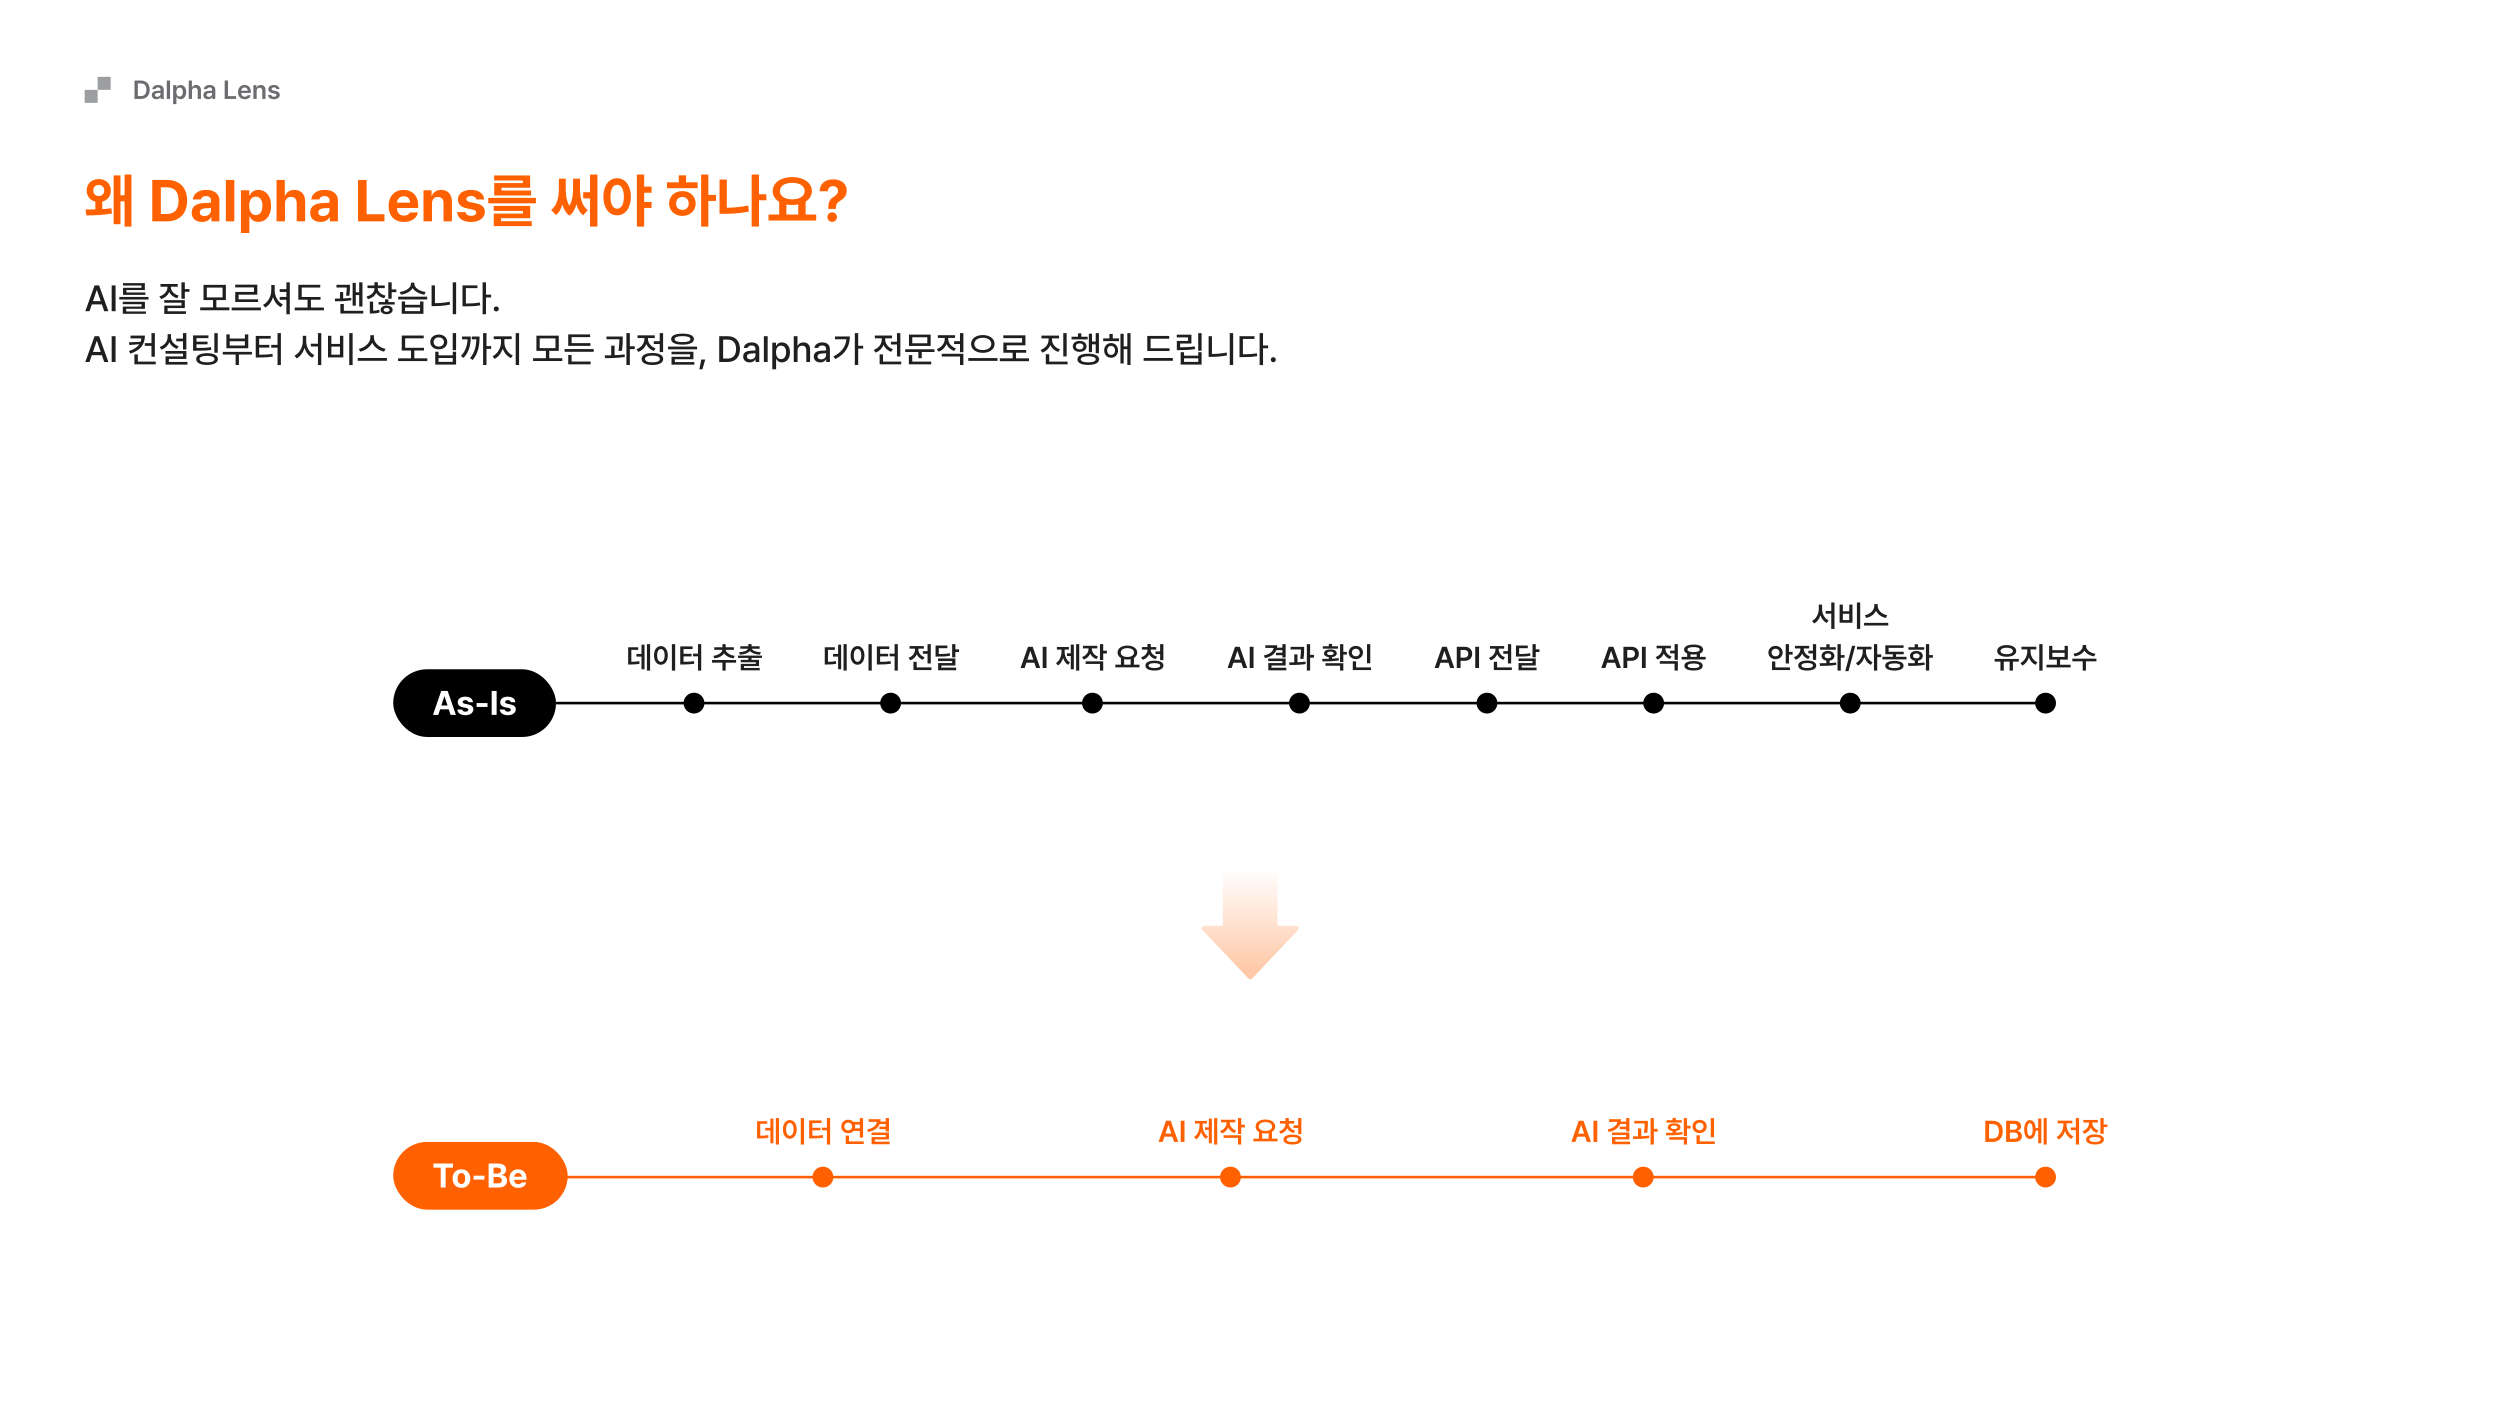 <svg width="1920" height="1080" viewBox="0 0 1920 1080" fill="none" xmlns="http://www.w3.org/2000/svg">
    <rect width="1920" height="1080" fill="white" />
    <path
        d="M68.719 239H65.519L72.629 219.203H76.102L83.238 239H80.039L78.234 233.777H70.523L68.719 239ZM71.398 231.262H77.359L74.434 222.812H74.297L71.398 231.262ZM88.762 219.203V239H85.754V219.203H88.762ZM114.055 228.062V230.059H91.633V228.062H114.055ZM111.293 231.781V237.168H96.91V239.191H112.059V241.023H94.312V235.445H108.723V233.641H94.285V231.781H111.293ZM111.238 217.453V222.758H97.074V224.617H111.648V226.449H94.504V221.035H108.641V219.285H94.449V217.453H111.238ZM131.227 220.516C131.199 223.332 133.469 225.984 137.242 227.051L136.012 229.074C133.182 228.268 131.076 226.504 129.969 224.262C128.889 226.818 126.701 228.773 123.68 229.676L122.422 227.652C126.25 226.504 128.602 223.633 128.602 220.543V220.215H123.242V218.137H136.504V220.215H131.227V220.516ZM141.945 216.824V221.992H145.5V224.125H141.945V229.43H139.348V216.824H141.945ZM141.945 230.496V236.594H128.711V239.055H142.793V241.078H126.168V234.707H139.375V232.52H126.113V230.496H141.945ZM176.152 236.102V238.262H153.73V236.102H163.602V230.441H156.301V218.793H173.473V230.441H166.172V236.102H176.152ZM158.816 220.871V228.391H170.93V220.871H158.816ZM200.352 236.184V238.316H177.93V236.184H200.352ZM197.617 218.629V226.285H183.234V229.867H198.191V231.945H180.664V224.18H195.047V220.734H180.609V218.629H197.617ZM222.555 216.824V241.379H219.957V230.223H214.816V228.035H219.957V224.18H214.816V222.047H219.957V216.824H222.555ZM210.961 223.059C210.961 227.57 213.477 232.082 217.223 233.805L215.637 235.883C212.848 234.502 210.742 231.672 209.676 228.254C208.582 231.781 206.422 234.734 203.633 236.184L201.992 234.133C205.793 232.328 208.336 227.598 208.336 223.059V218.875H210.961V223.059ZM246.18 228.117V230.195H238.77V236.184H248.75V238.316H226.328V236.184H236.199V230.195H229.117V218.711H245.961V220.816H231.715V228.117H246.18ZM268.766 218.711V220.324C268.738 222.074 268.738 224.289 268.191 227.215L265.758 226.969C266.25 224.371 266.305 222.416 266.305 220.816H258.402V218.711H268.766ZM263.543 224.289V229.184C265.676 229.102 267.836 228.965 269.695 228.746L269.832 230.605C265.84 231.316 260.672 231.426 257.363 231.426L257.117 229.32C258.266 229.32 259.646 229.307 261.137 229.266V224.289H263.543ZM278.363 216.852V235.391H275.848V226.613H273.25V234.734H270.816V217.262H273.25V224.453H275.848V216.852H278.363ZM278.992 238.699V240.805H261.41V233.477H264.062V238.699H278.992ZM300.812 216.824V222.238H304.367V224.398H300.812V229.43H298.215V216.824H300.812ZM286.566 231.617V238.645C288.002 238.59 289.656 238.398 291.215 237.879L291.598 239.93C289.328 240.668 287.113 240.805 285.281 240.805H284.023V231.617H286.566ZM303.109 231.973V233.887H290.75V231.973H295.699V229.922H298.242V231.973H303.109ZM296.93 234.68C299.609 234.68 301.551 235.992 301.551 238.016C301.551 240.012 299.609 241.297 296.93 241.324C294.223 241.297 292.281 240.012 292.309 238.016C292.281 235.992 294.223 234.68 296.93 234.68ZM296.93 236.457C295.617 236.457 294.633 237.059 294.633 238.016C294.633 238.945 295.617 239.52 296.93 239.52C298.215 239.52 299.199 238.945 299.199 238.016C299.199 237.059 298.215 236.457 296.93 236.457ZM290.148 221.582C290.148 224.016 292.5 226.23 296.164 227.078L295.07 229.074C292.213 228.404 290.066 226.9 288.945 224.918C287.865 227.256 285.637 229.006 282.602 229.785L281.453 227.734C285.227 226.832 287.578 224.398 287.578 221.582V221.309H282.246V219.23H287.578V216.742H290.176V219.23H295.48V221.309H290.148V221.582ZM311.094 231.508V234.105H322.605V231.508H325.203V241.023H308.523V231.508H311.094ZM311.094 238.945H322.605V236.129H311.094V238.945ZM328.102 227.816V229.977H305.762V227.816H328.102ZM318.258 218.137C318.258 220.953 322.168 223.688 326.871 224.262L325.941 226.312C321.963 225.752 318.504 223.879 316.945 221.281C315.346 223.893 311.873 225.752 307.949 226.312L306.965 224.262C311.723 223.66 315.605 221.035 315.605 218.137V217.098H318.258V218.137ZM350.305 216.824V241.324H347.707V216.824H350.305ZM334.035 219.203V232.848C337.604 232.82 341.363 232.533 345.301 231.727L345.656 233.914C341.309 234.789 337.371 235.09 333.516 235.09H331.465V219.203H334.035ZM373.246 216.824V226.312H377.184V228.445H373.246V241.379H370.648V216.824H373.246ZM366.656 219.176V221.281H357.797V233.121C361.912 233.107 365.002 232.93 368.488 232.301L368.816 234.488C364.988 235.172 361.734 235.309 357.168 235.281H355.199V219.176H366.656ZM381.148 239.191C380.082 239.191 379.18 238.316 379.207 237.25C379.18 236.184 380.082 235.309 381.148 235.309C382.188 235.309 383.09 236.184 383.09 237.25C383.09 238.316 382.188 239.191 381.148 239.191ZM68.719 278H65.519L72.629 258.203H76.102L83.238 278H80.039L78.234 272.777H70.523L68.719 278ZM71.398 270.262H77.359L74.434 261.812H74.297L71.398 270.262ZM88.762 258.203V278H85.754V258.203H88.762ZM111.293 257.766C111.266 264.273 108.121 268.977 100.109 271.629L99.07 269.578C103.062 268.279 105.578 266.516 107.027 264.355L99.398 264.984L98.988 262.879L107.984 262.496C108.285 261.662 108.477 260.787 108.559 259.871H100.219V257.766H111.293ZM118.922 255.852V273.98H116.324V265.641H111.211V263.508H116.324V255.852H118.922ZM119.605 277.699V279.805H103.227V272.203H105.852V277.699H119.605ZM143.121 255.824V268.43H140.523V262.141H135.355V260.035H140.523V255.824H143.121ZM143.121 269.578V275.676H129.695V277.945H143.969V280.023H127.152V273.707H140.551V271.629H127.098V269.578H143.121ZM131.309 258.75C131.309 261.867 133.551 264.766 137.242 265.941L135.875 267.965C133.182 267.035 131.145 265.189 130.078 262.852C128.998 265.477 126.893 267.541 124.008 268.539L122.613 266.461C126.441 265.23 128.711 262.195 128.738 258.75V256.617H131.309V258.75ZM160.074 257.602V259.68H150.914V262.387H159.391V264.438H150.914V267.227C155.822 267.254 158.68 267.172 161.988 266.598L162.262 268.703C158.707 269.277 155.672 269.359 150.312 269.359H148.289V257.602H160.074ZM167.211 255.852V270.918H164.613V255.852H167.211ZM159.008 271.246C164.148 271.246 167.348 272.914 167.348 275.758C167.348 278.629 164.148 280.297 159.008 280.27C153.812 280.297 150.668 278.629 150.668 275.758C150.668 272.914 153.812 271.246 159.008 271.246ZM159.008 273.297C155.344 273.297 153.266 274.199 153.266 275.758C153.266 277.371 155.344 278.273 159.008 278.273C162.59 278.273 164.75 277.371 164.75 275.758C164.75 274.199 162.59 273.297 159.008 273.297ZM193.488 270.234V272.285H183.48V280.324H180.938V272.285H171.066V270.234H193.488ZM176.426 256.809V260.008H188.074V256.809H190.672V267.445H173.855V256.809H176.426ZM176.426 265.367H188.074V262.086H176.426V265.367ZM215.719 255.824V280.379H213.148V267.008H208.281V264.875H213.148V255.824H215.719ZM207.871 258.012V260.117H199.039V264.875H206.832V266.953H199.039V272.422C203.141 272.408 205.984 272.312 209.238 271.738L209.512 273.844C205.957 274.418 202.867 274.555 198.328 274.582H196.414V258.012H207.871ZM235.16 262.059C235.16 266.543 237.676 271 241.422 272.695L239.836 274.773C237.047 273.379 234.955 270.604 233.875 267.254C232.795 270.781 230.648 273.762 227.832 275.238L226.191 273.133C229.992 271.328 232.535 266.598 232.535 262.059V257.875H235.16V262.059ZM246.754 255.824V280.379H244.184V266.078H238.715V263.973H244.184V255.824H246.754ZM270.816 255.824V280.379H268.219V255.824H270.816ZM254.492 257.875V264.164H261.082V257.875H263.652V274.5H251.895V257.875H254.492ZM254.492 272.367H261.082V266.215H254.492V272.367ZM287.168 259.297C287.168 263.289 291.434 267.062 296.137 267.91L294.934 270.07C291.023 269.223 287.414 266.652 285.828 263.207C284.215 266.625 280.619 269.195 276.695 270.07L275.547 267.91C280.195 267.035 284.434 263.289 284.434 259.297V257.438H287.168V259.297ZM297.148 274.938V277.098H274.727V274.938H297.148ZM325.613 267.117V269.195H318.203V275.184H328.184V277.316H305.762V275.184H315.633V269.195H308.551V257.711H325.395V259.816H311.148V267.117H325.613ZM350.277 255.824V268.977H347.68V255.824H350.277ZM336.797 270.152V272.914H347.707V270.152H350.277V280.023H334.254V270.152H336.797ZM336.797 277.891H347.707V274.965H336.797V277.891ZM336.988 256.945C340.734 256.945 343.496 259.27 343.496 262.633C343.496 265.996 340.734 268.32 336.988 268.293C333.242 268.32 330.453 265.996 330.453 262.633C330.453 259.27 333.242 256.945 336.988 256.945ZM336.988 259.133C334.664 259.105 332.996 260.555 332.996 262.633C332.996 264.738 334.664 266.16 336.988 266.16C339.285 266.16 340.953 264.738 340.953 262.633C340.953 260.555 339.285 259.105 336.988 259.133ZM373.629 255.824V265.777H377.184V267.91H373.629V280.324H371.031V255.824H373.629ZM361.543 258.449C361.543 264.574 360.422 270.152 355.992 274.883L353.941 273.434C357.523 269.715 358.822 265.49 359.082 260.582H354.816V258.449H361.543ZM368.297 258.449C368.297 264.656 367.531 271.164 363.02 276.496L360.941 275.074C364.578 270.822 365.672 265.818 365.863 260.582H362.336V258.449H368.297ZM387.383 263.043C387.383 267.145 390.062 271.383 393.836 272.996L392.414 275.02C389.529 273.748 387.232 271.055 386.098 267.773C384.963 271.273 382.652 274.254 379.809 275.648L378.305 273.598C381.996 271.875 384.73 267.254 384.758 263.043V260.445H379.152V258.285H392.961V260.445H387.383V263.043ZM398.648 255.824V280.324H396.051V255.824H398.648ZM431.816 275.102V277.262H409.395V275.102H419.266V269.441H411.965V257.793H429.137V269.441H421.836V275.102H431.816ZM414.48 259.871V267.391H426.594V259.871H414.48ZM455.961 268.102V270.18H433.594V268.102H455.961ZM453.445 263.508V265.641H436.383V256.836H453.199V258.914H438.98V263.508H453.445ZM453.609 277.672V279.805H436.41V272.586H438.98V277.672H453.609ZM478.273 258.449V259.953C478.273 262.004 478.273 265.176 477.562 269.551L474.992 269.359C475.607 265.436 475.676 262.605 475.703 260.555H465.75V258.449H478.273ZM471.984 265.449V272.777C474.596 272.695 477.248 272.518 479.695 272.203L479.832 274.145C474.719 274.965 469.031 275.074 464.684 275.047L464.383 272.941C465.914 272.928 467.623 272.914 469.414 272.859V265.449H471.984ZM483.715 255.824V265.941H487.461V268.156H483.715V280.324H481.09V255.824H483.715ZM509.254 255.824V270.398H506.656V264.191H502.09V262.059H506.656V255.824H509.254ZM501.051 271.082C506.191 271.082 509.336 272.777 509.336 275.703C509.336 278.629 506.191 280.297 501.051 280.324C495.91 280.297 492.738 278.629 492.766 275.703C492.738 272.777 495.91 271.082 501.051 271.082ZM501.051 273.105C497.469 273.105 495.336 274.035 495.336 275.703C495.336 277.344 497.469 278.301 501.051 278.273C504.633 278.301 506.766 277.344 506.766 275.703C506.766 274.035 504.633 273.105 501.051 273.105ZM497.605 260.145C497.605 263.262 499.82 266.27 503.512 267.527L502.172 269.578C499.424 268.621 497.4 266.666 496.348 264.246C495.268 266.994 493.121 269.195 490.195 270.262L488.828 268.184C492.629 266.871 494.953 263.562 494.953 260.172V259.625H489.648V257.52H502.855V259.625H497.605V260.145ZM524.184 256.234C529.707 256.234 532.934 257.711 532.934 260.445C532.934 263.18 529.707 264.684 524.184 264.684C518.66 264.684 515.434 263.18 515.434 260.445C515.434 257.711 518.66 256.234 524.184 256.234ZM524.184 258.148C520.273 258.148 518.113 258.996 518.141 260.445C518.113 261.949 520.273 262.742 524.184 262.742C528.094 262.742 530.254 261.949 530.254 260.445C530.254 258.996 528.094 258.148 524.184 258.148ZM535.367 266.188V268.266H513.027V266.188H535.367ZM532.551 270.152V275.895H518.277V278.082H533.234V280.078H515.734V274.008H529.98V272.094H515.707V270.152H532.551ZM541.629 276.113L539.441 283.66H537.117L538.566 276.113H541.629ZM558.773 278H552.348V258.203H558.965C564.789 258.203 568.289 261.922 568.289 268.074C568.289 274.254 564.789 278 558.773 278ZM555.355 275.375H558.609C563.094 275.375 565.309 272.75 565.309 268.074C565.309 263.426 563.094 260.828 558.773 260.828H555.355V275.375ZM570.75 273.816C570.75 270.426 573.621 269.551 576.301 269.359C577.285 269.291 579.514 269.168 580.211 269.141L580.184 267.965C580.184 266.297 579.172 265.312 577.176 265.312C575.453 265.312 574.414 266.105 574.113 267.199H571.215C571.488 264.738 573.785 262.961 577.285 262.961C579.637 262.961 583.109 263.836 583.109 268.129V278H580.266V275.977H580.156C579.582 277.098 578.215 278.328 575.754 278.328C572.938 278.328 570.75 276.715 570.75 273.816ZM573.594 273.844C573.594 275.266 574.77 276.004 576.41 276.004C578.789 276.004 580.211 274.418 580.211 272.641V271.273C579.527 271.328 577.395 271.479 576.711 271.52C574.797 271.656 573.594 272.367 573.594 273.844ZM589.562 258.203V278H586.637V258.203H589.562ZM593.117 283.578V263.152H595.961V265.559H596.207C596.727 264.629 597.738 262.961 600.473 262.961C604.055 262.961 606.707 265.777 606.707 270.617C606.707 275.402 604.109 278.301 600.5 278.301C597.793 278.301 596.727 276.66 596.207 275.676H596.043V283.578H593.117ZM595.988 270.562C595.988 273.68 597.355 275.812 599.844 275.812C602.414 275.812 603.754 273.543 603.754 270.562C603.754 267.637 602.441 265.449 599.844 265.449C597.328 265.449 595.988 267.473 595.988 270.562ZM612.531 269.195V278H609.605V258.203H612.477V265.586H612.668C613.379 263.973 614.746 262.961 617.07 262.961C620.133 262.961 622.156 264.848 622.156 268.566V278H619.23V268.922C619.23 266.734 618.055 265.477 616.086 265.477C614.035 265.477 612.531 266.816 612.531 269.195ZM625 273.816C625 270.426 627.871 269.551 630.551 269.359C631.535 269.291 633.764 269.168 634.461 269.141L634.434 267.965C634.434 266.297 633.422 265.312 631.426 265.312C629.703 265.312 628.664 266.105 628.363 267.199H625.465C625.738 264.738 628.035 262.961 631.535 262.961C633.887 262.961 637.359 263.836 637.359 268.129V278H634.516V275.977H634.406C633.832 277.098 632.465 278.328 630.004 278.328C627.188 278.328 625 276.715 625 273.816ZM627.844 273.844C627.844 275.266 629.02 276.004 630.66 276.004C633.039 276.004 634.461 274.418 634.461 272.641V271.273C633.777 271.328 631.645 271.479 630.961 271.52C629.047 271.656 627.844 272.367 627.844 273.844ZM659.098 255.824V265.586H662.898V267.746H659.098V280.297H656.5V255.824H659.098ZM652.699 258.395C652.672 265.477 649.555 271.793 641.488 275.785L640.039 273.762C646.178 270.699 649.514 266.27 650.047 260.555H641.27V258.395H652.699ZM691.473 255.852V273.789H688.875V264.574H684.199V262.469H688.875V255.852H691.473ZM692.129 277.699V279.805H675.559V272.176H678.156V277.699H692.129ZM679.824 260.801C679.824 263.863 682.039 266.926 685.73 268.156L684.391 270.234C681.643 269.264 679.605 267.295 678.539 264.875C677.473 267.568 675.326 269.742 672.414 270.781L671.074 268.676C674.848 267.391 677.172 264.164 677.172 260.801V259.844H671.867V257.711H685.074V259.844H679.824V260.801ZM717.641 268.211V270.316H707.906V275.074H705.336V270.316H695.219V268.211H717.641ZM714.742 256.973V265.668H698.09V256.973H714.742ZM700.633 259.023V263.617H712.172V259.023H700.633ZM715.152 277.699V279.805H698.008V272.75H700.605V277.699H715.152ZM728.223 260.172C728.223 263.262 730.438 266.297 734.129 267.555L732.789 269.578C730.041 268.621 728.004 266.666 726.938 264.246C725.871 266.939 723.725 269.1 720.812 270.125L719.473 268.074C723.246 266.789 725.57 263.508 725.57 260.199V259.516H720.266V257.41H733.473V259.516H728.223V260.172ZM739.871 271.711V280.324H737.273V273.816H723.273V271.711H739.871ZM739.871 255.824V270.48H737.273V264.191H732.734V262.059H737.273V255.824H739.871ZM754.801 257.301C759.941 257.301 763.852 260.008 763.852 264.137C763.852 268.266 759.941 271 754.801 270.973C749.66 271 745.777 268.266 745.777 264.137C745.777 260.008 749.66 257.301 754.801 257.301ZM754.801 259.406C751.055 259.379 748.238 261.293 748.266 264.137C748.238 267.008 751.055 268.84 754.801 268.84C758.547 268.84 761.336 267.008 761.336 264.137C761.336 261.293 758.547 259.379 754.801 259.406ZM766.066 274.992V277.152H743.645V274.992H766.066ZM790.266 275.211V277.398H767.844V275.211H777.715V270.918H770.578V263.125H784.961V259.68H770.523V257.547H787.531V265.203H773.148V268.785H788.105V270.918H780.285V275.211H790.266ZM807.957 260.938C807.957 264.109 810.309 267.09 814.082 268.293L812.742 270.316C809.926 269.387 807.793 267.459 806.699 265.012C805.592 267.678 803.418 269.783 800.492 270.809L799.152 268.758C802.953 267.473 805.305 264.301 805.332 260.938V259.871H799.836V257.766H813.344V259.871H807.957V260.938ZM819.195 255.852V273.734H816.598V255.852H819.195ZM819.934 277.699V279.805H803.172V272.039H805.797V277.699H819.934ZM843.969 255.824V271.273H841.508V264.438H838.664V270.426H836.23V256.289H838.664V262.305H841.508V255.824H843.969ZM835.328 258.613V260.664H822.941V258.613H827.891V256.016H830.461V258.613H835.328ZM829.148 261.812C832.266 261.812 834.453 263.48 834.453 266.023C834.453 268.566 832.266 270.234 829.148 270.234C826.086 270.234 823.898 268.566 823.898 266.023C823.898 263.48 826.086 261.812 829.148 261.812ZM829.148 263.727C827.426 263.727 826.223 264.629 826.223 266.023C826.223 267.418 827.426 268.348 829.148 268.348C830.926 268.348 832.102 267.418 832.102 266.023C832.102 264.629 830.926 263.727 829.148 263.727ZM835.766 271.629C840.961 271.629 844.078 273.188 844.105 275.977C844.078 278.711 840.961 280.297 835.766 280.27C830.57 280.297 827.453 278.711 827.48 275.977C827.453 273.188 830.57 271.629 835.766 271.629ZM835.766 273.625C832.129 273.625 830.023 274.445 830.051 275.977C830.023 277.453 832.129 278.301 835.766 278.273C839.43 278.301 841.48 277.453 841.508 275.977C841.48 274.445 839.43 273.625 835.766 273.625ZM859.391 259.871V261.977H847.223V259.871H852.035V256.535H854.605V259.871H859.391ZM853.32 263.453C856.438 263.453 858.625 265.777 858.652 269.086C858.625 272.422 856.438 274.773 853.32 274.773C850.258 274.773 847.988 272.422 848.016 269.086C847.988 265.777 850.258 263.453 853.32 263.453ZM853.32 265.613C851.543 265.613 850.312 267.062 850.312 269.086C850.312 271.164 851.543 272.559 853.32 272.559C855.07 272.559 856.355 271.164 856.355 269.086C856.355 267.062 855.07 265.613 853.32 265.613ZM868.25 255.824V280.324H865.789V268.156H862.973V279.176H860.512V256.371H862.973V266.023H865.789V255.824H868.25ZM898.164 267.445V269.578H881.102V258.012H897.945V260.145H883.672V267.445H898.164ZM900.734 274.938V277.098H878.312V274.938H900.734ZM922.828 255.852V269.359H920.23V255.852H922.828ZM915.008 257V263.836H906.34V266.734C910.619 266.707 913.777 266.598 917.496 265.996L917.824 268.102C913.832 268.758 910.469 268.867 905.848 268.895H903.797V261.812H912.438V259.105H903.742V257H915.008ZM909.348 270.508V273.16H920.258V270.508H922.828V280.023H906.75V270.508H909.348ZM909.348 277.918H920.258V275.211H909.348V277.918ZM947.055 255.824V280.324H944.457V255.824H947.055ZM930.785 258.203V271.848C934.354 271.82 938.113 271.533 942.051 270.727L942.406 272.914C938.059 273.789 934.121 274.09 930.266 274.09H928.215V258.203H930.785ZM969.996 255.824V265.312H973.934V267.445H969.996V280.379H967.398V255.824H969.996ZM963.406 258.176V260.281H954.547V272.121C958.662 272.107 961.752 271.93 965.238 271.301L965.566 273.488C961.738 274.172 958.484 274.309 953.918 274.281H951.949V258.176H963.406ZM977.898 278.191C976.832 278.191 975.93 277.316 975.957 276.25C975.93 275.184 976.832 274.309 977.898 274.309C978.938 274.309 979.84 275.184 979.84 276.25C979.84 277.316 978.938 278.191 977.898 278.191Z"
        fill="#1F1F1F" />
    <path
        d="M65.659 160.903C67.769 160.903 70.405 160.881 73.218 160.815V154.839C69.197 153.872 66.56 150.642 66.582 146.313C66.56 141.084 70.383 137.546 75.855 137.524C81.304 137.546 85.149 141.084 85.127 146.313C85.149 150.62 82.512 153.85 78.535 154.839V160.596C81.018 160.442 83.435 160.244 85.566 159.937L85.962 163.979C79.59 165.21 71.394 165.452 66.318 165.43L65.659 160.903ZM71.636 146.313C71.636 149.082 73.394 150.532 75.855 150.532C78.272 150.532 80.029 149.082 80.029 146.313C80.029 143.633 78.272 142.029 75.855 142.051C73.394 142.029 71.636 143.633 71.636 146.313ZM87.28 172.197V134.712H92.51V149.961H95.674V134.053H100.947V174.043H95.674V154.619H92.51V172.197H87.28ZM128.149 170H116.943V138.184H128.281C137.861 138.184 143.728 144.138 143.706 154.048C143.728 164.001 137.861 170 128.149 170ZM123.535 164.331H127.886C133.95 164.331 137.114 161.189 137.114 154.048C137.114 146.973 133.95 143.853 127.93 143.853H123.535V164.331ZM147.222 163.32C147.244 158.003 151.506 156.267 156.099 155.981C157.812 155.872 161.021 155.718 162.031 155.674V153.74C162.009 151.741 160.647 150.598 158.208 150.576C155.989 150.598 154.604 151.587 154.253 153.213H148.057C148.452 149.082 152.056 145.83 158.384 145.83C163.591 145.83 168.513 148.159 168.491 153.916V170H162.339V166.704H162.163C160.999 168.901 158.713 170.461 155.176 170.439C150.605 170.461 147.244 168.044 147.222 163.32ZM153.462 163.145C153.462 164.968 154.934 165.935 157.021 165.957C159.988 165.935 162.053 164.001 162.031 161.475V159.739C161.042 159.783 158.252 159.937 157.153 160.024C154.89 160.222 153.462 161.299 153.462 163.145ZM179.961 138.184V170H173.457V138.184H179.961ZM185.015 178.965V146.138H191.431V150.137H191.694C192.595 148.203 194.485 145.83 198.506 145.83C203.779 145.83 208.196 149.917 208.174 158.091C208.196 166.067 203.955 170.396 198.506 170.396C194.617 170.396 192.617 168.154 191.694 166.177H191.519V178.965H185.015ZM191.387 158.047C191.365 162.354 193.21 165.188 196.44 165.21C199.758 165.188 201.56 162.266 201.538 158.047C201.56 153.894 199.802 151.016 196.44 151.016C193.188 151.016 191.365 153.762 191.387 158.047ZM218.896 156.201V170H212.393V138.184H218.721V150.312H218.984C220.083 147.522 222.478 145.83 226.104 145.83C231.091 145.83 234.365 149.192 234.365 154.795V170H227.861V155.938C227.861 152.971 226.279 151.235 223.555 151.235C220.808 151.235 218.896 153.059 218.896 156.201ZM238.232 163.32C238.254 158.003 242.517 156.267 247.109 155.981C248.823 155.872 252.031 155.718 253.042 155.674V153.74C253.02 151.741 251.658 150.598 249.219 150.576C247 150.598 245.615 151.587 245.264 153.213H239.067C239.463 149.082 243.066 145.83 249.395 145.83C254.602 145.83 259.524 148.159 259.502 153.916V170H253.35V166.704H253.174C252.009 168.901 249.724 170.461 246.187 170.439C241.616 170.461 238.254 168.044 238.232 163.32ZM244.473 163.145C244.473 164.968 245.945 165.935 248.032 165.957C250.999 165.935 253.064 164.001 253.042 161.475V159.739C252.053 159.783 249.263 159.937 248.164 160.024C245.901 160.222 244.473 161.299 244.473 163.145ZM274.971 170V138.184H281.562V164.551H295.273V170H274.971ZM310.215 170.483C302.898 170.461 298.416 165.737 298.438 158.179C298.416 150.818 302.964 145.83 309.951 145.83C316.213 145.83 321.157 149.785 321.157 157.915V159.761H304.854C304.854 163.364 306.985 165.583 310.347 165.605C312.566 165.583 314.148 164.617 314.785 163.188H320.981C320.059 167.605 316.104 170.461 310.215 170.483ZM304.854 155.674H315.005C314.983 152.773 312.983 150.686 310.083 150.708C307.095 150.686 304.985 152.927 304.854 155.674ZM331.748 156.201V170H325.244V146.138H331.44V150.312H331.704C332.781 147.566 335.33 145.83 338.867 145.83C343.855 145.83 347.107 149.236 347.085 154.795V170H340.625V155.938C340.603 152.993 339.021 151.235 336.318 151.235C333.616 151.235 331.748 153.059 331.748 156.201ZM365.762 153.213C365.476 151.543 364.026 150.466 361.851 150.444C359.741 150.466 358.137 151.455 358.159 152.905C358.137 153.982 358.972 154.817 361.235 155.278L365.498 156.157C370.134 157.124 372.375 159.189 372.397 162.617C372.375 167.319 368.157 170.461 361.807 170.483C355.369 170.461 351.589 167.583 351.04 162.925H357.588C357.896 164.792 359.412 165.759 361.807 165.781C364.18 165.759 365.762 164.814 365.762 163.276C365.762 162.046 364.751 161.277 362.51 160.815L358.555 160.024C354.006 159.124 351.677 156.794 351.699 153.257C351.677 148.687 355.61 145.83 361.763 145.83C367.783 145.83 371.519 148.687 371.87 153.213H365.762ZM411.597 151.982V156.157H374.99V151.982H411.597ZM379.165 162.002V158.135H407.202V167.583H384.79V169.868H408.389V173.691H379.209V164.023H401.665V162.002H379.165ZM379.473 138.579V134.756H407.158V144.16H385.142V146.313H407.861V150.093H379.561V140.601H401.533V138.579H379.473ZM458.838 134.053V174.043H453.169V152.378H447.896V147.588H453.169V134.053H458.838ZM423.286 161.343C428.428 157.278 429.197 150.4 429.219 144.16V137.217H434.492V144.16C434.448 148.708 434.844 153.916 437.305 158.047C439.722 153.96 440.095 148.73 440.117 144.16V137.217H445.435V144.16C445.435 150.444 446.182 157.366 451.367 161.343L447.896 165.342C445.259 163.32 443.655 160.31 442.71 156.838C441.721 160.442 440.051 163.606 437.305 165.649C434.558 163.65 432.888 160.53 431.899 156.992C430.977 160.332 429.482 163.188 427.065 165.122L423.286 161.343ZM473.955 136.865C480.063 136.865 484.48 142.38 484.502 151.104C484.48 159.893 480.063 165.386 473.955 165.386C467.825 165.386 463.386 159.893 463.408 151.104C463.386 142.38 467.825 136.865 473.955 136.865ZM468.813 151.104C468.813 157.058 470.901 160.31 473.955 160.288C477.075 160.31 479.119 157.058 479.141 151.104C479.119 145.171 477.075 141.919 473.955 141.919C470.901 141.919 468.813 145.171 468.813 151.104ZM489.116 174.043V134.053H494.741V143.325H500.41V148.027H494.741V155.146H500.41V159.717H494.741V174.043H489.116ZM544.004 134.053V149.697H549.893V154.312H544.004V174.043H538.467V134.053H544.004ZM512.231 144.512V140.029H521.284V134.668H526.909V140.029H535.742V144.512H512.231ZM513.857 156.289C513.835 150.708 518.186 146.731 524.097 146.753C529.919 146.731 534.292 150.708 534.292 156.289C534.292 161.87 529.919 165.803 524.097 165.825C518.186 165.803 513.835 161.87 513.857 156.289ZM519.219 156.289C519.219 159.387 521.262 161.233 524.097 161.211C526.887 161.233 528.931 159.387 528.931 156.289C528.931 153.213 526.887 151.323 524.097 151.279C521.262 151.323 519.219 153.213 519.219 156.289ZM588.564 149.214V153.784H582.896V173.955H577.271V134.053H582.896V149.214H588.564ZM552.617 164.199V137.876H558.198V159.563C563.318 159.475 568.811 158.992 574.59 157.827L575.161 162.485C568.459 163.848 561.978 164.199 556.089 164.199H552.617ZM626.841 164.771V169.385H590.234V164.771H598.408V154.971C595.31 153.103 593.442 150.269 593.442 146.753C593.442 140.271 599.771 136.008 608.472 135.986C617.129 136.008 623.523 140.271 623.545 146.753C623.523 150.203 621.721 152.993 618.711 154.861V164.771H626.841ZM598.979 146.753C598.979 150.664 602.737 153.081 608.472 153.081C614.119 153.081 617.986 150.664 618.008 146.753C617.986 142.732 614.119 140.403 608.472 140.425C602.737 140.403 598.979 142.732 598.979 146.753ZM603.945 164.771H613.042V156.992C611.614 157.278 610.076 157.432 608.472 157.432C606.868 157.432 605.352 157.278 603.945 157.014V164.771ZM636.113 159.98C636.135 154.509 637.607 152.839 640.244 151.191C642.134 149.961 643.606 148.599 643.584 146.577C643.606 144.38 641.892 142.952 639.761 142.93C637.717 142.952 635.806 144.314 635.718 146.885H629.478C629.587 140.71 634.18 137.744 639.805 137.744C645.935 137.744 650.264 140.93 650.264 146.357C650.264 149.983 648.396 152.268 645.518 154.004C643.035 155.476 641.936 156.904 641.914 159.98V160.464H636.113V159.98ZM635.454 166.704C635.41 164.683 637.08 163.035 639.146 163.057C641.101 163.035 642.793 164.683 642.793 166.704C642.793 168.748 641.101 170.396 639.146 170.396C637.08 170.396 635.41 168.748 635.454 166.704Z"
        fill="#FF6000" />
    <path
        d="M108.113 76H103.309V61.859H108.191C112.41 61.859 114.959 64.506 114.969 68.91C114.959 73.334 112.41 76 108.113 76ZM105.848 73.793H107.977C110.936 73.803 112.43 72.172 112.43 68.91C112.43 65.668 110.936 64.057 108.055 64.066H105.848V73.793ZM116.609 73.012C116.609 70.629 118.592 69.936 120.555 69.809C121.297 69.75 122.811 69.682 123.279 69.662L123.27 68.812C123.27 67.758 122.596 67.152 121.355 67.152C120.242 67.152 119.559 67.66 119.363 68.422H116.961C117.137 66.615 118.758 65.258 121.414 65.258C123.426 65.258 125.75 66.088 125.75 68.91V76H123.367V74.535H123.289C122.82 75.434 121.834 76.215 120.164 76.215C118.143 76.215 116.609 75.111 116.609 73.012ZM119.012 72.992C119.012 73.91 119.764 74.379 120.809 74.379C122.322 74.379 123.289 73.383 123.289 72.191L123.279 71.322C122.83 71.342 121.443 71.43 120.945 71.469C119.764 71.566 119.012 72.064 119.012 72.992ZM130.594 61.859V76H128.094V61.859H130.594ZM132.977 79.984V65.394H135.418V67.133H135.574C135.955 66.381 136.736 65.258 138.621 65.258C141.062 65.258 142.986 67.172 142.996 70.707C142.986 74.193 141.121 76.186 138.621 76.195C136.795 76.186 135.965 75.102 135.574 74.32H135.477V79.984H132.977ZM135.418 70.688C135.428 72.758 136.326 74.144 137.938 74.144C139.588 74.144 140.457 72.689 140.457 70.688C140.457 68.715 139.607 67.299 137.938 67.289C136.307 67.299 135.428 68.627 135.418 70.688ZM147.449 69.789V76H144.949V61.859H147.391V67.191H147.527C148.006 65.99 149.041 65.258 150.672 65.258C152.869 65.258 154.324 66.684 154.324 69.242V76H151.844V69.633C151.834 68.188 151.062 67.357 149.754 67.367C148.406 67.357 147.449 68.246 147.449 69.789ZM156.199 73.012C156.199 70.629 158.182 69.936 160.145 69.809C160.887 69.75 162.4 69.682 162.869 69.662L162.859 68.812C162.859 67.758 162.186 67.152 160.945 67.152C159.832 67.152 159.148 67.66 158.953 68.422H156.551C156.727 66.615 158.348 65.258 161.004 65.258C163.016 65.258 165.34 66.088 165.34 68.91V76H162.957V74.535H162.879C162.41 75.434 161.424 76.215 159.754 76.215C157.732 76.215 156.199 75.111 156.199 73.012ZM158.602 72.992C158.602 73.91 159.354 74.379 160.398 74.379C161.912 74.379 162.879 73.383 162.879 72.191L162.869 71.322C162.42 71.342 161.033 71.43 160.535 71.469C159.354 71.566 158.602 72.064 158.602 72.992ZM172.547 76V61.859H175.086V73.852H181.336V76H172.547ZM187.957 76.215C184.764 76.215 182.801 74.086 182.801 70.766C182.801 67.484 184.793 65.258 187.82 65.258C190.418 65.258 192.664 66.889 192.664 70.609V71.391H185.262C185.301 73.197 186.365 74.272 187.977 74.262C189.07 74.272 189.803 73.803 190.125 73.168H192.566C192.117 75.004 190.418 76.215 187.957 76.215ZM185.271 69.691H190.281C190.271 68.246 189.295 67.191 187.859 67.191C186.365 67.191 185.359 68.344 185.271 69.691ZM197.098 69.789V76H194.598V65.394H196.98V67.191H197.117C197.596 66.01 198.68 65.258 200.262 65.258C202.459 65.258 203.904 66.703 203.895 69.242V76H201.414V69.633C201.414 68.207 200.643 67.357 199.344 67.367C198.025 67.357 197.098 68.246 197.098 69.789ZM212.293 68.422C212.137 67.621 211.473 67.103 210.418 67.113C209.354 67.103 208.572 67.641 208.582 68.363C208.572 68.91 209.012 69.32 210.086 69.574L211.883 69.945C213.885 70.385 214.861 71.312 214.871 72.836C214.861 74.828 213.113 76.215 210.34 76.215C207.645 76.215 206.053 75.004 205.789 72.973H208.328C208.475 73.881 209.178 74.33 210.34 74.32C211.541 74.33 212.322 73.842 212.332 73.051C212.322 72.436 211.844 72.045 210.789 71.82L209.09 71.449C207.117 71.049 206.092 70.014 206.102 68.5C206.092 66.537 207.791 65.258 210.379 65.258C212.908 65.258 214.471 66.498 214.656 68.422H212.293Z"
        fill="#6B6C70" />
    <path fill-rule="evenodd" clip-rule="evenodd" d="M85 59H75V69H65V79H75V69H85V59Z" fill="#9D9EA2" />
    <rect x="302" y="514" width="125" height="52" rx="26" fill="black" />
    <path
        d="M336.621 549H332.508L338.881 530.617H343.781L350.129 549H346.041L344.657 544.76H338.005L336.621 549ZM338.97 541.789H343.692L341.395 534.756H341.268L338.97 541.789ZM359.701 539.301C359.536 538.336 358.698 537.714 357.441 537.701C356.223 537.714 355.296 538.285 355.309 539.123C355.296 539.745 355.778 540.228 357.086 540.494L359.549 541.002C362.228 541.561 363.522 542.754 363.535 544.734C363.522 547.451 361.085 549.267 357.416 549.279C353.696 549.267 351.513 547.604 351.195 544.912H354.979C355.156 545.991 356.032 546.55 357.416 546.562C358.787 546.55 359.701 546.004 359.701 545.115C359.701 544.404 359.117 543.96 357.822 543.693L355.537 543.236C352.909 542.716 351.563 541.37 351.576 539.326C351.563 536.686 353.836 535.035 357.391 535.035C360.869 535.035 363.027 536.686 363.23 539.301H359.701ZM374.402 539.936V542.932H366.023V539.936H374.402ZM381.41 530.617V549H377.602V530.617H381.41ZM392.303 539.301C392.138 538.336 391.3 537.714 390.043 537.701C388.824 537.714 387.897 538.285 387.91 539.123C387.897 539.745 388.38 540.228 389.688 540.494L392.15 541.002C394.829 541.561 396.124 542.754 396.137 544.734C396.124 547.451 393.687 549.267 390.018 549.279C386.298 549.267 384.114 547.604 383.797 544.912H387.58C387.758 545.991 388.634 546.55 390.018 546.562C391.389 546.55 392.303 546.004 392.303 545.115C392.303 544.404 391.719 543.96 390.424 543.693L388.139 543.236C385.511 542.716 384.165 541.37 384.178 539.326C384.165 536.686 386.438 535.035 389.992 535.035C393.471 535.035 395.629 536.686 395.832 539.301H392.303Z"
        fill="white" />
    <path d="M427.5 540L1571.5 540" stroke="black" stroke-width="2" stroke-linecap="round" />
    <path
        d="M499.27 494.694V514.999H496.844V494.694H499.27ZM482.424 510.35V497.075H490.15V499.074H484.872V508.261C487.264 508.25 488.994 508.137 490.981 507.722L491.184 509.766C488.893 510.237 486.86 510.338 483.794 510.35H482.424ZM488.758 504.263V502.219H492.666V495.099H495.002V514.011H492.666V504.263H488.758ZM518.519 494.694V515.021H516.003V494.694H518.519ZM502.279 503.342C502.268 498.962 504.503 496.177 507.58 496.177C510.624 496.177 512.87 498.962 512.881 503.342C512.87 507.755 510.624 510.529 507.58 510.529C504.503 510.529 502.268 507.755 502.279 503.342ZM504.683 503.342C504.683 506.464 505.862 508.272 507.58 508.283C509.287 508.272 510.455 506.464 510.455 503.342C510.455 500.242 509.287 498.423 507.58 498.423C505.862 498.423 504.683 500.242 504.683 503.342ZM538.531 494.694V515.021H536.061V504.061H532.242V502.039H536.061V494.694H538.531ZM522.427 510.35V496.446H531.928V498.49H524.942V502.129H531.119V504.105H524.942V508.283C528.031 508.272 530.344 508.16 532.961 507.744L533.208 509.766C530.254 510.215 527.649 510.327 524.021 510.35H522.427ZM565.35 506.891V508.935H557.309V515.021H554.838V508.935H546.842V506.891H565.35ZM547.853 503.679C551.907 503.185 554.568 501.107 554.815 499.074H548.549V497.098H554.838V494.717H557.309V497.098H563.62V499.074H557.354C557.589 501.084 560.24 503.185 564.294 503.679L563.373 505.655C560.015 505.229 557.41 503.757 556.096 501.803C554.771 503.78 552.131 505.229 548.751 505.655L547.853 503.679ZM585.183 503.477V505.318H577.187V506.801H582.914V511.562H571.369V512.955H583.476V514.819H568.921V509.855H580.466V508.598H568.898V506.801H574.716V505.318H566.765V503.477H585.183ZM567.573 500.938C571.583 500.736 573.941 499.658 574.458 498.221H568.539V496.356H574.716V494.649H577.187V496.356H583.408V498.221H577.445C577.939 499.658 580.297 500.736 584.352 500.938L583.61 502.803C579.96 502.578 577.231 501.59 575.951 499.95C574.671 501.59 571.953 502.578 568.27 502.803L567.573 500.938Z"
        fill="#1F1F1F" />
    <circle cx="533" cy="540" r="7" fill="black" stroke="black" stroke-width="2" />
    <path
        d="M650.27 494.694V514.999H647.844V494.694H650.27ZM633.424 510.35V497.075H641.15V499.074H635.872V508.261C638.264 508.25 639.994 508.137 641.981 507.722L642.184 509.766C639.893 510.237 637.86 510.338 634.794 510.35H633.424ZM639.758 504.263V502.219H643.666V495.099H646.002V514.011H643.666V504.263H639.758ZM669.519 494.694V515.021H667.003V494.694H669.519ZM653.279 503.342C653.268 498.962 655.503 496.177 658.58 496.177C661.624 496.177 663.87 498.962 663.881 503.342C663.87 507.755 661.624 510.529 658.58 510.529C655.503 510.529 653.268 507.755 653.279 503.342ZM655.683 503.342C655.683 506.464 656.862 508.272 658.58 508.283C660.287 508.272 661.455 506.464 661.455 503.342C661.455 500.242 660.287 498.423 658.58 498.423C656.862 498.423 655.683 500.242 655.683 503.342ZM689.531 494.694V515.021H687.061V504.061H683.242V502.039H687.061V494.694H689.531ZM673.427 510.35V496.446H682.928V498.49H675.942V502.129H682.119V504.105H675.942V508.283C679.031 508.272 681.344 508.16 683.961 507.744L684.208 509.766C681.254 510.215 678.649 510.327 675.021 510.35H673.427ZM714.845 494.717V509.541H712.352V502.106H708.758V500.085H712.352V494.717H714.845ZM697.797 505.161C701.031 504.094 702.761 501.444 702.761 498.737V498.198H698.538V496.177H709.499V498.198H705.299V498.76C705.299 501.197 706.938 503.724 710.083 504.757L708.825 506.756C706.557 505.981 704.951 504.431 704.063 502.511C703.176 504.645 701.48 506.352 699.077 507.183L697.797 505.161ZM701.525 514.595V508.238H704.019V512.573H715.361V514.595H701.525ZM727.603 495.795V497.794H720.977V502.309C724.671 502.286 726.884 502.14 729.399 501.635L729.669 503.566C726.94 504.184 724.469 504.274 720.146 504.263H718.506V495.795H727.603ZM720.46 507.722V505.723H733.734V511.113H722.953V512.73H734.363V514.752H720.482V509.227H731.241V507.722H720.46ZM731.241 504.847V494.694H733.734V498.692H736.564V500.736H733.734V504.847H731.241Z"
        fill="#1F1F1F" />
    <circle cx="684" cy="540" r="7" fill="black" stroke="black" stroke-width="2" />
    <path
        d="M786.908 513H783.786L789.513 496.738H793.107L798.857 513H795.735L794.376 508.979H788.255L786.908 513ZM789.042 506.621H793.59L791.377 500.062H791.243L789.042 506.621ZM803.708 496.738V513H800.789V496.738H803.708ZM828.842 494.694V514.999H826.461V494.694H828.842ZM811.008 509.227C813.939 507.441 815.231 503.78 815.231 500.242V498.895H811.705V496.873H820.914V498.895H817.634V500.242C817.634 503.667 818.858 507.104 821.767 508.777L820.285 510.619C818.409 509.507 817.163 507.576 816.455 505.262C815.736 507.767 814.445 509.9 812.536 511.091L811.008 509.227ZM819.431 503.791V501.77H822.351V495.076H824.709V514.011H822.351V503.791H819.431ZM838.523 498.221C838.523 500.725 840.129 503.185 843.33 504.24L842.072 506.172C839.792 505.408 838.186 503.892 837.299 501.994C836.4 504.072 834.716 505.723 832.346 506.531L831.021 504.6C834.289 503.51 836.007 500.882 836.007 498.221V497.974H831.717V495.975H842.746V497.974H838.523V498.221ZM833.739 509.878V507.879H847.26V514.999H844.767V509.878H833.739ZM844.767 506.936V494.694H847.26V499.771H850.09V501.859H847.26V506.936H844.767ZM875.134 510.484V512.528H856.582V510.484H860.872V505.352C859.254 504.42 858.277 502.96 858.289 501.163C858.277 497.929 861.444 495.795 865.813 495.795C870.204 495.795 873.394 497.929 873.382 501.163C873.394 502.938 872.439 504.364 870.867 505.296V510.484H875.134ZM860.737 501.163C860.726 503.241 862.781 504.566 865.813 504.555C868.834 504.566 870.934 503.241 870.934 501.163C870.934 499.052 868.834 497.76 865.813 497.771C862.781 497.76 860.726 499.052 860.737 501.163ZM863.342 510.484H868.329V506.25C867.554 506.419 866.711 506.509 865.813 506.509C864.937 506.509 864.106 506.419 863.342 506.262V510.484ZM883.759 499.029C883.748 501.253 885.489 503.443 888.678 504.308L887.51 506.239C885.174 505.599 883.49 504.24 882.558 502.477C881.67 504.465 879.986 506.037 877.56 506.756L876.392 504.824C879.57 503.858 881.266 501.478 881.266 499.029V498.917H877.021V496.94H881.266V494.604H883.782V496.94H888.004V498.917H883.759V499.029ZM879.694 511.158C879.671 508.744 882.322 507.385 886.589 507.385C890.879 507.385 893.519 508.744 893.53 511.158C893.519 513.573 890.879 514.977 886.589 514.977C882.322 514.977 879.671 513.573 879.694 511.158ZM882.165 511.158C882.153 512.36 883.771 513.045 886.589 513.045C889.464 513.045 891.037 512.36 891.037 511.158C891.037 509.945 889.464 509.305 886.589 509.294C883.771 509.305 882.153 509.945 882.165 511.158ZM887.398 502.286V500.265H890.969V494.694H893.462V506.98H890.969V502.286H887.398Z"
        fill="#1F1F1F" />
    <circle cx="839" cy="540" r="7" fill="black" stroke="black" stroke-width="2" />
    <path
        d="M945.908 513H942.786L948.513 496.738H952.107L957.857 513H954.735L953.376 508.979H947.255L945.908 513ZM948.042 506.621H952.59L950.377 500.062H950.243L948.042 506.621ZM962.708 496.738V513H959.789V496.738H962.708ZM987.371 494.694V504.981H984.877V503.207H979.981V501.298H984.877V499.299H980.239C978.981 502.398 976.005 504.42 971.513 505.431L970.637 503.387C975.41 502.387 977.791 500.287 978.139 497.592H971.76V495.57H980.924C980.924 496.21 980.868 496.817 980.778 497.39H984.877V494.694H987.371ZM974.006 507.744V505.768H987.371V511.113H976.522V512.798H987.91V514.797H974.029V509.249H984.877V507.744H974.006ZM1001.59 496.806V498.243C1001.59 500.051 1001.59 502.612 1001.03 506.104L998.556 505.902C999.05 502.825 999.106 500.545 999.118 498.805H991.144V496.806H1001.59ZM990.066 508.732C991.268 508.721 992.604 508.71 993.997 508.676V502.601H996.467V508.598C998.534 508.508 1000.66 508.362 1002.6 508.126L1002.73 509.99C998.545 510.675 993.896 510.754 990.313 510.731L990.066 508.732ZM1003.65 514.999V494.694H1006.17V502.96H1009.11V505.071H1006.17V514.999H1003.65ZM1031.66 494.717V500.624H1034.4V502.69H1031.66V508.44H1029.17V494.717H1031.66ZM1015.4 506.015C1016.93 506.015 1018.69 506.003 1020.52 505.958V504.712C1018.27 504.431 1016.83 503.342 1016.84 501.747C1016.83 499.872 1018.79 498.726 1021.74 498.737C1024.69 498.726 1026.63 499.872 1026.63 501.747C1026.63 503.331 1025.24 504.409 1023.02 504.701V505.869C1024.75 505.779 1026.49 505.644 1028.11 505.431L1028.32 507.16C1023.99 507.924 1019.24 507.969 1015.67 507.969L1015.4 506.015ZM1015.92 498.153V496.312H1020.52V494.537H1023.02V496.312H1027.58V498.153H1015.92ZM1017.96 511.271V509.316H1031.66V514.999H1029.17V511.271H1017.96ZM1019.24 501.747C1019.22 502.589 1020.16 503.117 1021.74 503.095C1023.31 503.117 1024.25 502.589 1024.25 501.747C1024.25 500.86 1023.31 500.411 1021.74 500.422C1020.16 500.411 1019.22 500.86 1019.24 501.747ZM1052.37 494.717V509.384H1049.86V494.717H1052.37ZM1035.82 501.118C1035.82 498.165 1038.21 496.053 1041.3 496.042C1044.39 496.053 1046.77 498.165 1046.76 501.118C1046.77 504.117 1044.39 506.217 1041.3 506.217C1038.21 506.217 1035.82 504.117 1035.82 501.118ZM1038.27 501.118C1038.26 502.915 1039.56 504.038 1041.3 504.038C1043 504.038 1044.31 502.915 1044.31 501.118C1044.31 499.366 1043 498.221 1041.3 498.221C1039.56 498.221 1038.26 499.366 1038.27 501.118ZM1038.94 514.595V507.901H1041.46V512.573H1052.93V514.595H1038.94Z"
        fill="#1F1F1F" />
    <circle cx="998" cy="540" r="7" fill="black" stroke="black" stroke-width="2" />
    <path
        d="M1104.92 513H1101.79L1107.52 496.738H1111.12L1116.87 513H1113.74L1112.39 508.979H1106.26L1104.92 513ZM1107.05 506.621H1111.6L1109.39 500.062H1109.25L1107.05 506.621ZM1118.8 513V496.738H1124.91C1128.64 496.738 1130.62 499.007 1130.63 502.129C1130.62 505.24 1128.61 507.497 1124.86 507.497H1121.72V513H1118.8ZM1121.72 505.094H1124.46C1126.66 505.083 1127.65 503.847 1127.65 502.129C1127.65 500.388 1126.66 499.187 1124.46 499.187H1121.72V505.094ZM1135.91 496.738V513H1132.99V496.738H1135.91ZM1160.58 494.717V509.541H1158.08V502.106H1154.49V500.085H1158.08V494.717H1160.58ZM1143.53 505.161C1146.76 504.094 1148.49 501.444 1148.49 498.737V498.198H1144.27V496.177H1155.23V498.198H1151.03V498.76C1151.03 501.197 1152.67 503.724 1155.81 504.757L1154.56 506.756C1152.29 505.981 1150.68 504.431 1149.79 502.511C1148.91 504.645 1147.21 506.352 1144.81 507.183L1143.53 505.161ZM1147.26 514.595V508.238H1149.75V512.573H1161.09V514.595H1147.26ZM1173.33 495.795V497.794H1166.71V502.309C1170.4 502.286 1172.61 502.14 1175.13 501.635L1175.4 503.566C1172.67 504.184 1170.2 504.274 1165.88 504.263H1164.24V495.795H1173.33ZM1166.19 507.722V505.723H1179.46V511.113H1168.68V512.73H1180.09V514.752H1166.21V509.227H1176.97V507.722H1166.19ZM1176.97 504.847V494.694H1179.46V498.692H1182.29V500.736H1179.46V504.847H1176.97Z"
        fill="#1F1F1F" />
    <circle cx="1142" cy="540" r="7" fill="black" stroke="black" stroke-width="2" />
    <path
        d="M1232.92 513H1229.79L1235.52 496.738H1239.12L1244.87 513H1241.74L1240.39 508.979H1234.26L1232.92 513ZM1235.05 506.621H1239.6L1237.39 500.062H1237.25L1235.05 506.621ZM1246.8 513V496.738H1252.91C1256.64 496.738 1258.62 499.007 1258.63 502.129C1258.62 505.24 1256.61 507.497 1252.86 507.497H1249.72V513H1246.8ZM1249.72 505.094H1252.46C1254.66 505.083 1255.65 503.847 1255.65 502.129C1255.65 500.388 1254.66 499.187 1252.46 499.187H1249.72V505.094ZM1263.91 496.738V513H1260.99V496.738H1263.91ZM1279.03 498.176C1279.03 500.658 1280.67 503.14 1283.81 504.195L1282.56 506.127C1280.29 505.386 1278.68 503.847 1277.79 501.938C1276.91 504.061 1275.22 505.768 1272.81 506.576L1271.53 504.6C1274.76 503.533 1276.49 500.837 1276.49 498.198V497.929H1272.27V495.93H1283.23V497.929H1279.03V498.176ZM1274.74 509.766V507.767H1288.58V514.999H1286.08V509.766H1274.74ZM1282.62 501.77V499.726H1286.08V494.694H1288.58V506.801H1286.08V501.77H1282.62ZM1309.96 504.465V506.464H1291.45V504.465H1295.76V501.893C1294.22 501.242 1293.36 500.22 1293.36 498.895C1293.36 496.458 1296.2 495.031 1300.68 495.031C1305.15 495.031 1307.99 496.458 1308 498.895C1307.99 500.231 1307.12 501.253 1305.58 501.893V504.465H1309.96ZM1293.61 511.315C1293.61 508.979 1296.25 507.677 1300.68 507.699C1305.05 507.677 1307.7 508.979 1307.71 511.315C1307.7 513.674 1305.05 514.954 1300.68 514.954C1296.25 514.954 1293.61 513.674 1293.61 511.315ZM1295.96 498.895C1295.94 500.13 1297.68 500.792 1300.68 500.781C1303.67 500.792 1305.42 500.13 1305.42 498.895C1305.42 497.648 1303.67 496.952 1300.68 496.963C1297.68 496.952 1295.94 497.648 1295.96 498.895ZM1296.14 511.315C1296.13 512.461 1297.73 513.079 1300.68 513.067C1303.59 513.079 1305.2 512.461 1305.22 511.315C1305.2 510.181 1303.59 509.597 1300.68 509.586C1297.73 509.597 1296.13 510.181 1296.14 511.315ZM1298.28 504.465H1303.08V502.533C1302.35 502.634 1301.55 502.69 1300.68 502.69C1299.82 502.69 1299.01 502.634 1298.28 502.533V504.465Z"
        fill="#1F1F1F" />
    <circle cx="1270" cy="540" r="7" fill="black" stroke="black" stroke-width="2" />
    <path
        d="M1550.45 506.082V508.104H1545.93V514.999H1543.4V508.104H1538.9V514.999H1536.34V508.104H1531.9V506.082H1550.45ZM1533.85 499.95C1533.84 497.188 1536.8 495.424 1541.13 495.413C1545.45 495.424 1548.44 497.188 1548.45 499.95C1548.44 502.679 1545.45 504.397 1541.13 504.397C1536.8 504.397 1533.84 502.679 1533.85 499.95ZM1536.41 499.95C1536.4 501.5 1538.26 502.41 1541.13 502.421C1544 502.41 1545.87 501.5 1545.87 499.95C1545.87 498.355 1544 497.435 1541.13 497.435C1538.26 497.435 1536.4 498.355 1536.41 499.95ZM1559.46 500.467C1559.46 503.791 1561.41 507.295 1564.69 508.665L1563.32 510.642C1560.92 509.597 1559.16 507.475 1558.23 504.892C1557.3 507.677 1555.51 510.013 1553.14 511.136L1551.71 509.182C1554.91 507.699 1556.91 503.915 1556.92 500.467V498.76H1552.45V496.693H1563.9V498.76H1559.46V500.467ZM1566.17 514.999V494.694H1568.69V514.999H1566.17ZM1590.23 510.507V512.551H1571.67V510.507H1579.67V506.554H1573.72V496.042H1576.21V499.366H1585.62V496.042H1588.12V506.554H1582.14V510.507H1590.23ZM1576.21 504.532H1585.62V501.365H1576.21V504.532ZM1602.13 496.379C1602.12 498.928 1604.98 501.522 1609.32 502.084L1608.33 504.105C1604.88 503.589 1602.14 501.893 1600.82 499.602C1599.49 501.893 1596.76 503.589 1593.35 504.105L1592.36 502.084C1596.65 501.522 1599.5 498.951 1599.5 496.379V495.346H1602.13V496.379ZM1591.55 507.924V505.857H1610.06V507.924H1602V514.999H1599.53V507.924H1591.55Z"
        fill="#1F1F1F" />
    <circle cx="1571" cy="540" r="7" fill="black" stroke="black" stroke-width="2" />
    <path
        d="M1399.36 467.568C1399.35 471.342 1401.16 475.048 1404.39 476.463L1402.89 478.462C1400.59 477.339 1398.98 475.183 1398.11 472.521C1397.23 475.329 1395.56 477.665 1393.23 478.844L1391.65 476.822C1394.97 475.272 1396.81 471.364 1396.82 467.568V464.334H1399.36V467.568ZM1402.14 471.274V469.253H1406.41V462.694H1408.88V483.021H1406.41V471.274H1402.14ZM1428.63 462.694V483.021H1426.11V462.694H1428.63ZM1412.81 478.237V464.356H1415.31V469.433H1420.23V464.356H1422.7V478.237H1412.81ZM1415.31 476.193H1420.23V471.387H1415.31V476.193ZM1442.1 465.479C1442.1 468.613 1445.17 471.769 1449.42 472.51L1448.3 474.599C1444.9 473.891 1442.11 471.825 1440.79 469.096C1439.45 471.802 1436.67 473.88 1433.27 474.599L1432.17 472.51C1436.36 471.746 1439.44 468.602 1439.45 465.479V463.975H1442.1V465.479ZM1431.61 480.416V478.35H1450.17V480.416H1431.61ZM1373.93 494.694V500.646H1376.76V502.713H1373.93V509.541H1371.44V494.694H1373.93ZM1358.14 501.163C1358.13 498.165 1360.54 496.053 1363.62 496.042C1366.71 496.053 1369.08 498.165 1369.1 501.163C1369.08 504.117 1366.71 506.262 1363.62 506.262C1360.54 506.262 1358.13 504.117 1358.14 501.163ZM1360.59 501.163C1360.58 502.915 1361.93 504.072 1363.62 504.061C1365.34 504.072 1366.64 502.915 1366.66 501.163C1366.64 499.366 1365.34 498.221 1363.62 498.221C1361.93 498.221 1360.58 499.366 1360.59 501.163ZM1360.93 514.595V507.991H1363.42V512.573H1374.74V514.595H1360.93ZM1394.8 494.694V506.756H1392.31V501.792H1388.85V499.748H1392.31V494.694H1394.8ZM1377.73 504.734C1381 503.611 1382.72 500.882 1382.72 498.198V498.041H1378.49V496.02H1389.45V498.041H1385.25V498.176C1385.25 500.646 1386.89 503.14 1390.04 504.195L1388.78 506.172C1386.52 505.408 1384.93 503.858 1384.03 501.949C1383.14 504.105 1381.45 505.857 1379.03 506.711L1377.73 504.734ZM1381.03 511.136C1381.01 508.699 1383.65 507.272 1387.93 507.272C1392.23 507.272 1394.86 508.699 1394.87 511.136C1394.86 513.573 1392.23 514.988 1387.93 514.999C1383.65 514.988 1381.01 513.573 1381.03 511.136ZM1383.5 511.136C1383.49 512.394 1385.11 513.079 1387.93 513.067C1390.77 513.079 1392.37 512.394 1392.37 511.136C1392.37 509.867 1390.77 509.182 1387.93 509.182C1385.11 509.182 1383.49 509.867 1383.5 511.136ZM1413.73 494.694V503.072H1416.59V505.161H1413.73V514.999H1411.22V494.694H1413.73ZM1397.43 509.361C1398.97 509.361 1400.75 509.361 1402.62 509.316V507.418C1400.4 507.037 1398.97 505.655 1398.98 503.746C1398.97 501.455 1400.98 499.939 1403.9 499.928C1406.78 499.939 1408.81 501.455 1408.84 503.746C1408.81 505.667 1407.34 507.048 1405.13 507.418V509.227C1406.84 509.137 1408.55 509.002 1410.14 508.777L1410.3 510.597C1405.94 511.394 1401.25 511.428 1397.79 511.428L1397.43 509.361ZM1397.81 499.007V497.03H1402.62V494.784H1405.13V497.03H1409.92V499.007H1397.81ZM1401.34 503.746C1401.32 504.914 1402.36 505.599 1403.9 505.588C1405.41 505.599 1406.43 504.914 1406.43 503.746C1406.43 502.567 1405.41 501.848 1403.9 501.837C1402.36 501.848 1401.32 502.567 1401.34 503.746ZM1424.87 495.975L1419.64 515.448H1417.13L1422.38 495.975H1424.87ZM1433.07 500.467C1433.06 503.6 1434.95 507.171 1438.15 508.665L1436.76 510.642C1434.47 509.563 1432.77 507.385 1431.86 504.847C1430.94 507.632 1429.16 510.013 1426.83 511.136L1425.37 509.182C1428.6 507.643 1430.57 503.847 1430.58 500.467V498.76H1426.15V496.693H1437.32V498.76H1433.07V500.467ZM1439.2 514.999V494.694H1441.7V502.601H1444.82V504.689H1441.7V514.999H1439.2ZM1464.2 504.42V506.419H1445.67V504.42H1453.71V502.488H1447.94V495.615H1461.96V497.569H1450.44V500.512H1462.07V502.488H1456.16V504.42H1464.2ZM1447.83 511.293C1447.83 508.912 1450.49 507.576 1454.9 507.587C1459.28 507.576 1461.92 508.912 1461.94 511.293C1461.92 513.651 1459.28 514.988 1454.9 514.999C1450.49 514.988 1447.83 513.651 1447.83 511.293ZM1450.37 511.293C1450.36 512.472 1451.95 513.079 1454.9 513.067C1457.81 513.079 1459.42 512.472 1459.44 511.293C1459.42 510.125 1457.81 509.496 1454.9 509.496C1451.95 509.496 1450.36 510.125 1450.37 511.293ZM1481.61 494.694V503.072H1484.46V505.161H1481.61V514.999H1479.1V494.694H1481.61ZM1465.3 509.361C1466.84 509.361 1468.63 509.361 1470.49 509.316V507.418C1468.28 507.037 1466.84 505.655 1466.85 503.746C1466.84 501.455 1468.85 499.939 1471.77 499.928C1474.66 499.939 1476.69 501.455 1476.71 503.746C1476.69 505.667 1475.22 507.048 1473.01 507.418V509.227C1474.72 509.137 1476.42 509.002 1478.02 508.777L1478.17 510.597C1473.82 511.394 1469.12 511.428 1465.66 511.428L1465.3 509.361ZM1465.69 499.007V497.03H1470.49V494.784H1473.01V497.03H1477.79V499.007H1465.69ZM1469.21 503.746C1469.2 504.914 1470.23 505.599 1471.77 505.588C1473.29 505.599 1474.31 504.914 1474.31 503.746C1474.31 502.567 1473.29 501.848 1471.77 501.837C1470.23 501.848 1469.2 502.567 1469.21 503.746Z"
        fill="#1F1F1F" />
    <circle cx="1421" cy="540" r="7" fill="black" stroke="black" stroke-width="2" />
    <path d="M427.5 904L1571.5 904" stroke="#FF6000" stroke-width="2" stroke-linecap="round" />
    <path
        d="M598.27 858.694V878.999H595.844V858.694H598.27ZM581.424 874.35V861.075H589.15V863.074H583.872V872.261C586.264 872.25 587.994 872.137 589.981 871.722L590.184 873.766C587.893 874.237 585.86 874.338 582.794 874.35H581.424ZM587.758 868.263V866.219H591.666V859.099H594.002V878.011H591.666V868.263H587.758ZM617.519 858.694V879.021H615.003V858.694H617.519ZM601.279 867.342C601.268 862.962 603.503 860.177 606.58 860.177C609.624 860.177 611.87 862.962 611.881 867.342C611.87 871.755 609.624 874.529 606.58 874.529C603.503 874.529 601.268 871.755 601.279 867.342ZM603.683 867.342C603.683 870.464 604.862 872.272 606.58 872.283C608.287 872.272 609.455 870.464 609.455 867.342C609.455 864.242 608.287 862.423 606.58 862.423C604.862 862.423 603.683 864.242 603.683 867.342ZM637.531 858.694V879.021H635.061V868.061H631.242V866.039H635.061V858.694H637.531ZM621.427 874.35V860.446H630.928V862.49H623.942V866.129H630.119V868.105H623.942V872.283C627.031 872.272 629.344 872.16 631.961 871.744L632.208 873.766C629.254 874.215 626.649 874.327 623.021 874.35H621.427ZM662.845 858.717V873.608H660.352V868.577H655.511C654.545 869.667 653.108 870.318 651.479 870.329C648.414 870.318 646.111 868.139 646.111 865.141C646.111 862.108 648.414 859.941 651.479 859.93C653.097 859.941 654.534 860.581 655.5 861.659H660.352V858.717H662.845ZM648.492 865.141C648.492 866.949 649.739 868.105 651.479 868.105C653.142 868.105 654.411 866.949 654.422 865.141C654.411 863.321 653.142 862.153 651.479 862.153C649.739 862.153 648.492 863.321 648.492 865.141ZM649.525 878.595V872.081H652.019V876.573H663.361V878.595H649.525ZM656.601 863.681C656.724 864.141 656.803 864.624 656.803 865.141C656.803 865.635 656.735 866.106 656.612 866.556H660.352V863.681H656.601ZM682.723 858.694V868.981H680.229V867.207H675.333V865.298H680.229V863.299H675.591C674.333 866.398 671.357 868.42 666.865 869.431L665.989 867.387C670.762 866.387 673.143 864.287 673.491 861.592H667.112V859.57H676.276C676.276 860.21 676.22 860.817 676.13 861.39H680.229V858.694H682.723ZM669.358 871.744V869.768H682.723V875.113H671.874V876.798H683.262V878.797H669.381V873.249H680.229V871.744H669.358Z"
        fill="#FF6000" />
    <circle cx="632" cy="904" r="7" fill="#FF6000" stroke="#FF6000" stroke-width="2" />
    <path
        d="M892.908 877H889.786L895.513 860.738H899.107L904.857 877H901.735L900.376 872.979H894.255L892.908 877ZM895.042 870.621H899.59L897.377 864.062H897.243L895.042 870.621ZM909.708 860.738V877H906.789V860.738H909.708ZM934.842 858.694V878.999H932.461V858.694H934.842ZM917.008 873.227C919.939 871.441 921.231 867.78 921.231 864.242V862.895H917.705V860.873H926.914V862.895H923.634V864.242C923.634 867.667 924.858 871.104 927.767 872.777L926.285 874.619C924.409 873.507 923.163 871.576 922.455 869.262C921.736 871.767 920.445 873.9 918.536 875.091L917.008 873.227ZM925.431 867.791V865.77H928.351V859.076H930.709V878.011H928.351V867.791H925.431ZM944.523 862.221C944.523 864.725 946.129 867.185 949.33 868.24L948.072 870.172C945.792 869.408 944.186 867.892 943.299 865.994C942.4 868.072 940.716 869.723 938.346 870.531L937.021 868.6C940.289 867.51 942.007 864.882 942.007 862.221V861.974H937.717V859.975H948.746V861.974H944.523V862.221ZM939.739 873.878V871.879H953.26V878.999H950.767V873.878H939.739ZM950.767 870.936V858.694H953.26V863.771H956.09V865.859H953.26V870.936H950.767ZM981.134 874.484V876.528H962.582V874.484H966.872V869.352C965.254 868.42 964.277 866.96 964.289 865.163C964.277 861.929 967.444 859.795 971.813 859.795C976.204 859.795 979.394 861.929 979.382 865.163C979.394 866.938 978.439 868.364 976.867 869.296V874.484H981.134ZM966.737 865.163C966.726 867.241 968.781 868.566 971.813 868.555C974.834 868.566 976.934 867.241 976.934 865.163C976.934 863.052 974.834 861.76 971.813 861.771C968.781 861.76 966.726 863.052 966.737 865.163ZM969.342 874.484H974.329V870.25C973.554 870.419 972.711 870.509 971.813 870.509C970.937 870.509 970.106 870.419 969.342 870.262V874.484ZM989.759 863.029C989.748 865.253 991.489 867.443 994.678 868.308L993.51 870.239C991.174 869.599 989.49 868.24 988.558 866.477C987.67 868.465 985.986 870.037 983.56 870.756L982.392 868.824C985.57 867.858 987.266 865.478 987.266 863.029V862.917H983.021V860.94H987.266V858.604H989.782V860.94H994.004V862.917H989.759V863.029ZM985.694 875.158C985.671 872.744 988.322 871.385 992.589 871.385C996.879 871.385 999.519 872.744 999.53 875.158C999.519 877.573 996.879 878.977 992.589 878.977C988.322 878.977 985.671 877.573 985.694 875.158ZM988.165 875.158C988.153 876.36 989.771 877.045 992.589 877.045C995.464 877.045 997.037 876.36 997.037 875.158C997.037 873.945 995.464 873.305 992.589 873.294C989.771 873.305 988.153 873.945 988.165 875.158ZM993.398 866.286V864.265H996.969V858.694H999.462V870.98H996.969V866.286H993.398Z"
        fill="#FF6000" />
    <circle cx="945" cy="904" r="7" fill="#FF6000" stroke="#FF6000" stroke-width="2" />
    <path
        d="M1209.91 877H1206.79L1212.51 860.738H1216.11L1221.86 877H1218.73L1217.38 872.979H1211.26L1209.91 877ZM1212.04 870.621H1216.59L1214.38 864.062H1214.24L1212.04 870.621ZM1226.71 860.738V877H1223.79V860.738H1226.71ZM1251.37 858.694V868.981H1248.88V867.207H1243.98V865.298H1248.88V863.299H1244.24C1242.98 866.398 1240.01 868.42 1235.51 869.431L1234.64 867.387C1239.41 866.387 1241.79 864.287 1242.14 861.592H1235.76V859.57H1244.92C1244.92 860.21 1244.87 860.817 1244.78 861.39H1248.88V858.694H1251.37ZM1238.01 871.744V869.768H1251.37V875.113H1240.52V876.798H1251.91V878.797H1238.03V873.249H1248.88V871.744H1238.01ZM1265.59 860.806V862.243C1265.59 864.051 1265.59 866.612 1265.03 870.104L1262.56 869.902C1263.05 866.825 1263.11 864.545 1263.12 862.805H1255.14V860.806H1265.59ZM1254.07 872.732C1255.27 872.721 1256.6 872.71 1258 872.676V866.601H1260.47V872.598C1262.53 872.508 1264.66 872.362 1266.6 872.126L1266.73 873.99C1262.54 874.675 1257.9 874.754 1254.31 874.731L1254.07 872.732ZM1267.65 878.999V858.694H1270.17V866.96H1273.11V869.071H1270.17V878.999H1267.65ZM1295.66 858.717V864.624H1298.4V866.69H1295.66V872.44H1293.17V858.717H1295.66ZM1279.4 870.015C1280.93 870.015 1282.69 870.003 1284.52 869.958V868.712C1282.27 868.431 1280.83 867.342 1280.84 865.747C1280.83 863.872 1282.79 862.726 1285.74 862.737C1288.69 862.726 1290.63 863.872 1290.63 865.747C1290.63 867.331 1289.24 868.409 1287.02 868.701V869.869C1288.75 869.779 1290.49 869.644 1292.11 869.431L1292.32 871.16C1287.99 871.924 1283.24 871.969 1279.67 871.969L1279.4 870.015ZM1279.92 862.153V860.312H1284.52V858.537H1287.02V860.312H1291.58V862.153H1279.92ZM1281.96 875.271V873.316H1295.66V878.999H1293.17V875.271H1281.96ZM1283.24 865.747C1283.22 866.589 1284.16 867.117 1285.74 867.095C1287.31 867.117 1288.25 866.589 1288.25 865.747C1288.25 864.86 1287.31 864.411 1285.74 864.422C1284.16 864.411 1283.22 864.86 1283.24 865.747ZM1316.37 858.717V873.384H1313.86V858.717H1316.37ZM1299.82 865.118C1299.82 862.165 1302.21 860.053 1305.3 860.042C1308.39 860.053 1310.77 862.165 1310.76 865.118C1310.77 868.117 1308.39 870.217 1305.3 870.217C1302.21 870.217 1299.82 868.117 1299.82 865.118ZM1302.27 865.118C1302.26 866.915 1303.56 868.038 1305.3 868.038C1307 868.038 1308.31 866.915 1308.31 865.118C1308.31 863.366 1307 862.221 1305.3 862.221C1303.56 862.221 1302.26 863.366 1302.27 865.118ZM1302.94 878.595V871.901H1305.46V876.573H1316.93V878.595H1302.94Z"
        fill="#FF6000" />
    <circle cx="1262" cy="904" r="7" fill="#FF6000" stroke="#FF6000" stroke-width="2" />
    <path
        d="M1530.23 877H1524.71V860.738H1530.32C1535.17 860.738 1538.11 863.782 1538.12 868.847C1538.11 873.934 1535.17 877 1530.23 877ZM1527.63 874.462H1530.08C1533.48 874.473 1535.2 872.598 1535.2 868.847C1535.2 865.118 1533.48 863.265 1530.17 863.276H1527.63V874.462ZM1540.7 877V860.738H1546.92C1550.45 860.738 1552.19 862.535 1552.2 864.961C1552.19 866.938 1550.94 868.038 1549.35 868.42V868.577C1551.08 868.667 1552.83 870.104 1552.83 872.575C1552.83 875.102 1551 877 1547.28 877H1540.7ZM1543.62 874.552H1546.83C1548.97 874.552 1549.85 873.642 1549.86 872.351C1549.85 870.891 1548.72 869.779 1546.9 869.768H1543.62V874.552ZM1543.62 867.656H1546.56C1548.1 867.656 1549.27 866.769 1549.28 865.32C1549.27 864.074 1548.37 863.164 1546.63 863.164H1543.62V867.656ZM1571.9 858.694V878.999H1569.5V858.694H1571.9ZM1554.58 867.477C1554.58 863.007 1556.31 860.233 1558.96 860.244C1561.42 860.233 1563.09 862.535 1563.39 866.331H1565.34V859.054H1567.72V878.011H1565.34V868.353H1563.41C1563.17 872.317 1561.48 874.743 1558.96 874.731C1556.31 874.743 1554.58 871.958 1554.58 867.477ZM1556.89 867.477C1556.88 870.655 1557.67 872.362 1558.96 872.351C1560.31 872.362 1561.11 870.655 1561.12 867.477C1561.11 864.31 1560.31 862.591 1558.96 862.603C1557.67 862.591 1556.88 864.31 1556.89 867.477ZM1596.74 858.694V879.021H1594.25V867.926H1590.34V865.882H1594.25V858.694H1596.74ZM1579.45 873.182C1582.69 871.643 1584.61 867.802 1584.63 864.085V862.737H1580.28V860.693H1591.53V862.737H1587.17V864.085C1587.17 867.6 1589.07 871.306 1592.34 872.732L1590.86 874.731C1588.5 873.608 1586.81 871.351 1585.93 868.667C1585.04 871.531 1583.31 873.945 1580.95 875.136L1579.45 873.182ZM1606.87 862.355C1606.87 864.837 1608.48 867.173 1611.65 868.15L1610.46 870.104C1608.18 869.386 1606.57 867.937 1605.68 866.106C1604.78 868.24 1603.07 869.936 1600.63 870.756L1599.37 868.779C1602.64 867.712 1604.35 865.073 1604.35 862.378V862.131H1600.06V860.109H1611.09V862.131H1606.87V862.355ZM1602.13 875.091C1602.13 872.665 1604.76 871.25 1609 871.25C1613.22 871.25 1615.8 872.665 1615.81 875.091C1615.8 877.539 1613.22 878.977 1609 878.977C1604.76 878.977 1602.13 877.539 1602.13 875.091ZM1604.62 875.091C1604.62 876.349 1606.22 877.011 1609 877.022C1611.78 877.011 1613.34 876.349 1613.34 875.091C1613.34 873.855 1611.78 873.204 1609 873.204C1606.22 873.204 1604.62 873.855 1604.62 875.091ZM1613.11 870.801V858.694H1615.61V863.568H1618.44V865.612H1615.61V870.801H1613.11Z"
        fill="#FF6000" />
    <circle cx="1571" cy="904" r="7" fill="#FF6000" stroke="#FF6000" stroke-width="2" />
    <rect x="302" y="877" width="134" height="52" rx="26" fill="#FF6000" />
    <path
        d="M332.838 896.766V893.617H347.895V896.766H342.258V912H338.475V896.766H332.838ZM354.369 912.279C350.205 912.279 347.615 909.41 347.615 905.145C347.615 900.879 350.205 898.035 354.369 898.035C358.533 898.035 361.148 900.879 361.148 905.145C361.148 909.41 358.533 912.279 354.369 912.279ZM354.395 909.359C356.324 909.359 357.314 907.557 357.314 905.145C357.314 902.707 356.324 900.904 354.395 900.904C352.439 900.904 351.424 902.707 351.424 905.145C351.424 907.557 352.439 909.359 354.395 909.359ZM372.066 902.936V905.932H363.688V902.936H372.066ZM375.266 912V893.617H382.578C386.641 893.617 388.672 895.572 388.672 898.34C388.672 900.498 387.275 901.844 385.371 902.275V902.453C387.453 902.555 389.408 904.205 389.408 906.922C389.408 909.842 387.225 912 383.061 912H375.266ZM382.299 908.852C384.508 908.852 385.447 907.938 385.447 906.566C385.447 905.018 384.279 903.926 382.4 903.926H379.074V908.852H382.299ZM382.02 901.311C383.619 901.311 384.812 900.422 384.812 898.949C384.812 897.629 383.848 896.715 382.096 896.715H379.074V901.311H382.02ZM397.99 912.279C393.775 912.279 391.186 909.537 391.186 905.17C391.186 900.904 393.801 898.035 397.838 898.035C401.469 898.035 404.312 900.32 404.312 905.018V906.084H394.893C394.893 908.166 396.137 909.461 398.066 909.461C399.336 909.461 400.25 908.902 400.631 908.064H404.211C403.678 910.604 401.393 912.279 397.99 912.279ZM394.893 903.723H400.758C400.758 902.047 399.59 900.854 397.914 900.854C396.188 900.854 394.956 902.136 394.893 903.723Z"
        fill="white" />
    <path fill-rule="evenodd" clip-rule="evenodd"
        d="M981.097 667H939.097V711H925.004C923.248 711 922.344 713.102 923.553 714.376L958.736 751.47C959.525 752.302 960.85 752.302 961.639 751.47L996.822 714.376C998.031 713.102 997.128 711 995.371 711H981.097V667Z"
        fill="url(#paint0_linear_449_12550)" />
    <defs>
        <linearGradient id="paint0_linear_449_12550" x1="960.097" y1="667" x2="960.097" y2="745.102"
            gradientUnits="userSpaceOnUse">
            <stop stop-color="#FF6000" stop-opacity="0" />
            <stop offset="1" stop-color="#FF6000" stop-opacity="0.34" />
        </linearGradient>
    </defs>
</svg>